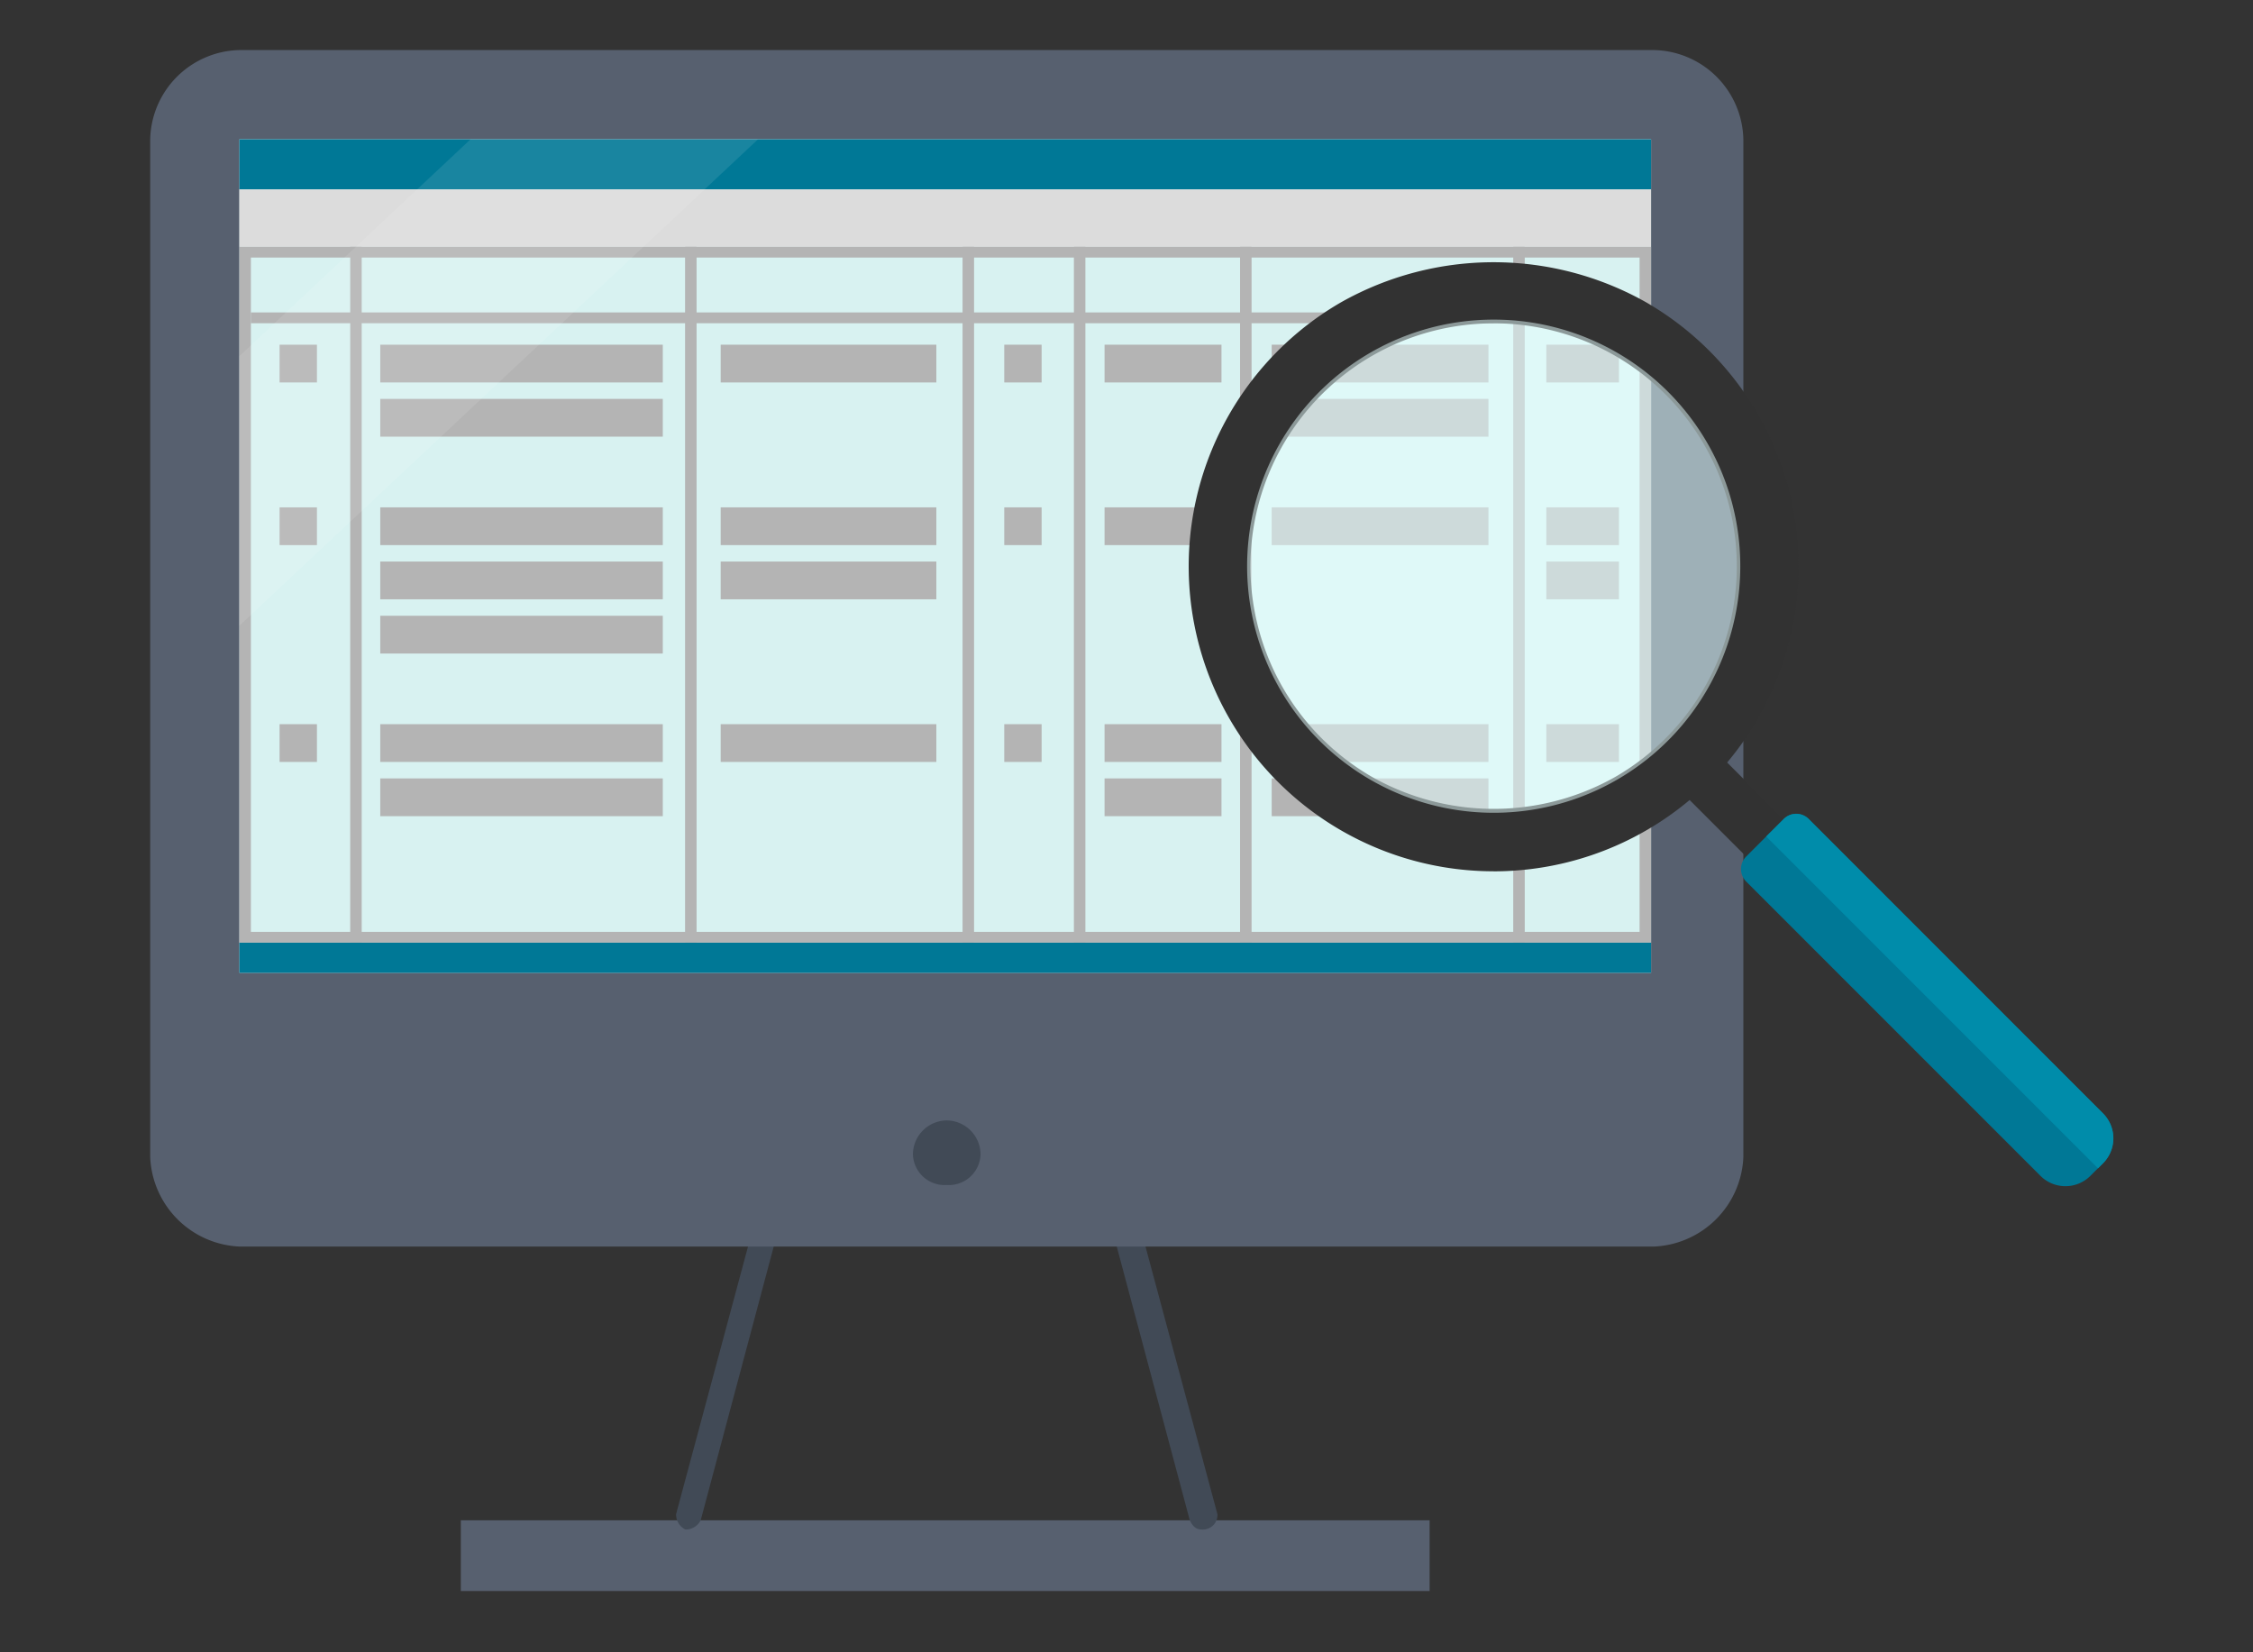 <svg xmlns="http://www.w3.org/2000/svg" xmlns:xlink="http://www.w3.org/1999/xlink" width="180" height="132" viewBox="0 0 180 132"><rect x="0" y="0" width="180" height="132" fill="#333333" stroke="none"/><defs><clipPath id="a"><rect width="180" height="132" transform="translate(162 3148)" fill="#fff"/></clipPath><clipPath id="b"><rect width="156.844" height="123.105" fill="none"/></clipPath><clipPath id="c"><rect width="156.845" height="123.105" fill="none"/></clipPath><clipPath id="d"><rect width="41.437" height="38.859" fill="none"/></clipPath><clipPath id="e"><rect width="39.422" height="39.427" fill="none"/></clipPath></defs><g transform="translate(-162 -3148)" clip-path="url(#a)"><g transform="translate(174 3152)"><g clip-path="url(#b)"><path d="M69.564,47.8H10.1v5.652H87.5V47.8Z" transform="translate(14.717 69.653)" fill="#57606f"/><g transform="translate(0 0)"><g clip-path="url(#c)"><path d="M59.118,62.818c-.491,0-.737-.246-.98-.737l-5.9-22.115H24.963l-5.9,22.115a1.351,1.351,0,0,1-1.229.737,1.351,1.351,0,0,1-.737-1.229l6.143-22.852c0-.491.491-.737.983-.737h29c.489,0,.735.246.98.737l6.143,22.852a1.161,1.161,0,0,1-1.229,1.229h0" transform="translate(24.918 55.373)" fill="#414a56"/><path d="M120.157,0H7.126A7.294,7.294,0,0,0,0,7.126V88.459a7.472,7.472,0,0,0,7.126,7.126H120.157a7.472,7.472,0,0,0,7.126-7.126V7.126A7.294,7.294,0,0,0,120.157,0" transform="translate(0 0)" fill="#57606f"/><rect width="112.785" height="66.59" transform="translate(7.126 7.126)" fill="#d8f2f1"/><path d="M27.5,34.8a2.727,2.727,0,0,1,2.7,2.7,2.526,2.526,0,0,1-2.7,2.457A2.526,2.526,0,0,1,24.8,37.5a2.727,2.727,0,0,1,2.7-2.7" transform="translate(36.138 50.71)" fill="#414a56"/><rect width="112.785" height="4.003" transform="translate(7.126 7.131)" fill="#007896"/><rect width="112.785" height="2.408" transform="translate(7.126 71.308)" fill="#007896"/><rect width="112.78" height="4.58" transform="translate(7.126 11.134)" fill="#dcdcdc"/><path d="M114.766,61.126H3.819V7.257H114.766ZM115.685,6.4H2.9V61.989H115.685Z" transform="translate(4.226 9.318)" fill="#b4b4b4"/><rect width="0.919" height="55.594" transform="translate(15.979 15.714)" fill="#b4b4b4"/><rect width="0.919" height="55.594" transform="translate(42.733 15.714)" fill="#b4b4b4"/><rect width="0.919" height="55.594" transform="translate(64.902 15.714)" fill="#b4b4b4"/><rect width="0.919" height="55.594" transform="translate(73.797 15.714)" fill="#b4b4b4"/><rect width="0.919" height="55.594" transform="translate(87.073 15.714)" fill="#b4b4b4"/><rect width="0.919" height="55.594" transform="translate(108.898 15.714)" fill="#b4b4b4"/><rect width="111.313" height="0.862" transform="translate(8.04 20.96)" fill="#b4b4b4"/><rect width="22.572" height="3.017" transform="translate(18.38 23.537)" fill="#b4b4b4"/><rect width="22.572" height="3.017" transform="translate(18.38 27.867)" fill="#b4b4b4"/><rect width="22.572" height="3.017" transform="translate(18.38 36.531)" fill="#b4b4b4"/><rect width="22.572" height="3.017" transform="translate(18.38 40.861)" fill="#b4b4b4"/><rect width="22.572" height="3.017" transform="translate(18.38 45.193)" fill="#b4b4b4"/><rect width="22.572" height="3.017" transform="translate(18.38 53.854)" fill="#b4b4b4"/><rect width="22.572" height="3.017" transform="translate(18.38 58.186)" fill="#b4b4b4"/><rect width="2.985" height="3.017" transform="translate(10.337 23.537)" fill="#b4b4b4"/><rect width="2.985" height="3.017" transform="translate(10.337 36.531)" fill="#b4b4b4"/><rect width="2.985" height="3.017" transform="translate(10.337 53.854)" fill="#b4b4b4"/><rect width="17.23" height="3.017" transform="translate(45.578 23.537)" fill="#b4b4b4"/><rect width="17.23" height="3.017" transform="translate(45.578 36.531)" fill="#b4b4b4"/><rect width="17.23" height="3.017" transform="translate(45.578 53.854)" fill="#b4b4b4"/><rect width="17.23" height="3.017" transform="translate(45.578 40.861)" fill="#b4b4b4"/><rect width="2.985" height="3.017" transform="translate(68.234 23.537)" fill="#b4b4b4"/><rect width="2.985" height="3.017" transform="translate(68.234 36.531)" fill="#b4b4b4"/><rect width="2.985" height="3.017" transform="translate(68.234 53.854)" fill="#b4b4b4"/><rect width="9.342" height="3.017" transform="translate(76.247 23.537)" fill="#b4b4b4"/><rect width="9.342" height="3.017" transform="translate(76.247 36.531)" fill="#b4b4b4"/><rect width="9.342" height="3.017" transform="translate(76.247 53.854)" fill="#b4b4b4"/><rect width="9.342" height="3.017" transform="translate(76.247 58.186)" fill="#b4b4b4"/><rect width="17.316" height="3.017" transform="translate(89.601 23.537)" fill="#b4b4b4"/><rect width="17.316" height="3.017" transform="translate(89.601 27.867)" fill="#b4b4b4"/><rect width="17.316" height="3.017" transform="translate(89.601 36.531)" fill="#b4b4b4"/><rect width="17.316" height="3.017" transform="translate(89.601 53.854)" fill="#b4b4b4"/><rect width="17.316" height="3.017" transform="translate(89.601 58.186)" fill="#b4b4b4"/><rect width="5.801" height="3.017" transform="translate(111.542 23.537)" fill="#b4b4b4"/><rect width="5.801" height="3.017" transform="translate(111.542 36.531)" fill="#b4b4b4"/><rect width="5.801" height="3.017" transform="translate(111.542 40.861)" fill="#b4b4b4"/><rect width="5.801" height="3.017" transform="translate(111.542 53.854)" fill="#b4b4b4"/><g transform="translate(7.126 7.125)" opacity="0.1" style="mix-blend-mode:screen;isolation:isolate"><g clip-path="url(#d)"><path d="M44.338,2.9,2.9,41.758V20.226L21.37,2.9Z" transform="translate(-2.9 -2.9)" fill="#fff"/></g></g><rect width="4.239" height="43.353" transform="matrix(0.707, -0.707, 0.707, 0.707, 120.653, 57.575)" fill="#323232"/><path d="M58.123,55.557A24.363,24.363,0,0,1,45.94,10.1a24.8,24.8,0,0,1,24.37,0,24.361,24.361,0,0,1-12.188,45.46m0-43.777a19.416,19.416,0,0,0-9.7,36.239,19.764,19.764,0,0,0,19.417,0A19.419,19.419,0,0,0,58.123,11.78" transform="translate(49.202 10.049)" fill="#323232"/><path d="M79.638,53.749a2.822,2.822,0,0,1-3.993,0L52.137,30.239a1.415,1.415,0,0,1,0-2l3-3a1.41,1.41,0,0,1,2,0L80.638,48.756a2.821,2.821,0,0,1,0,3.993Z" transform="translate(75.372 36.186)" fill="#007896"/><g transform="translate(87.614 21.534)" opacity="0.5"><g clip-path="url(#e)"><path d="M75.078,28.478a19.7,19.7,0,1,1-2.634-9.858,19.657,19.657,0,0,1,2.634,9.858" transform="translate(-35.655 -8.763)" fill="#e6ffff"/></g></g><path d="M55.935,25.246a1.409,1.409,0,0,0-1.993,0l-1.4,1.393L79.05,53.15l.4-.4a2.821,2.821,0,0,0,0-3.993Z" transform="translate(76.567 36.186)" fill="#008caa"/></g></g></g></g></g></svg>